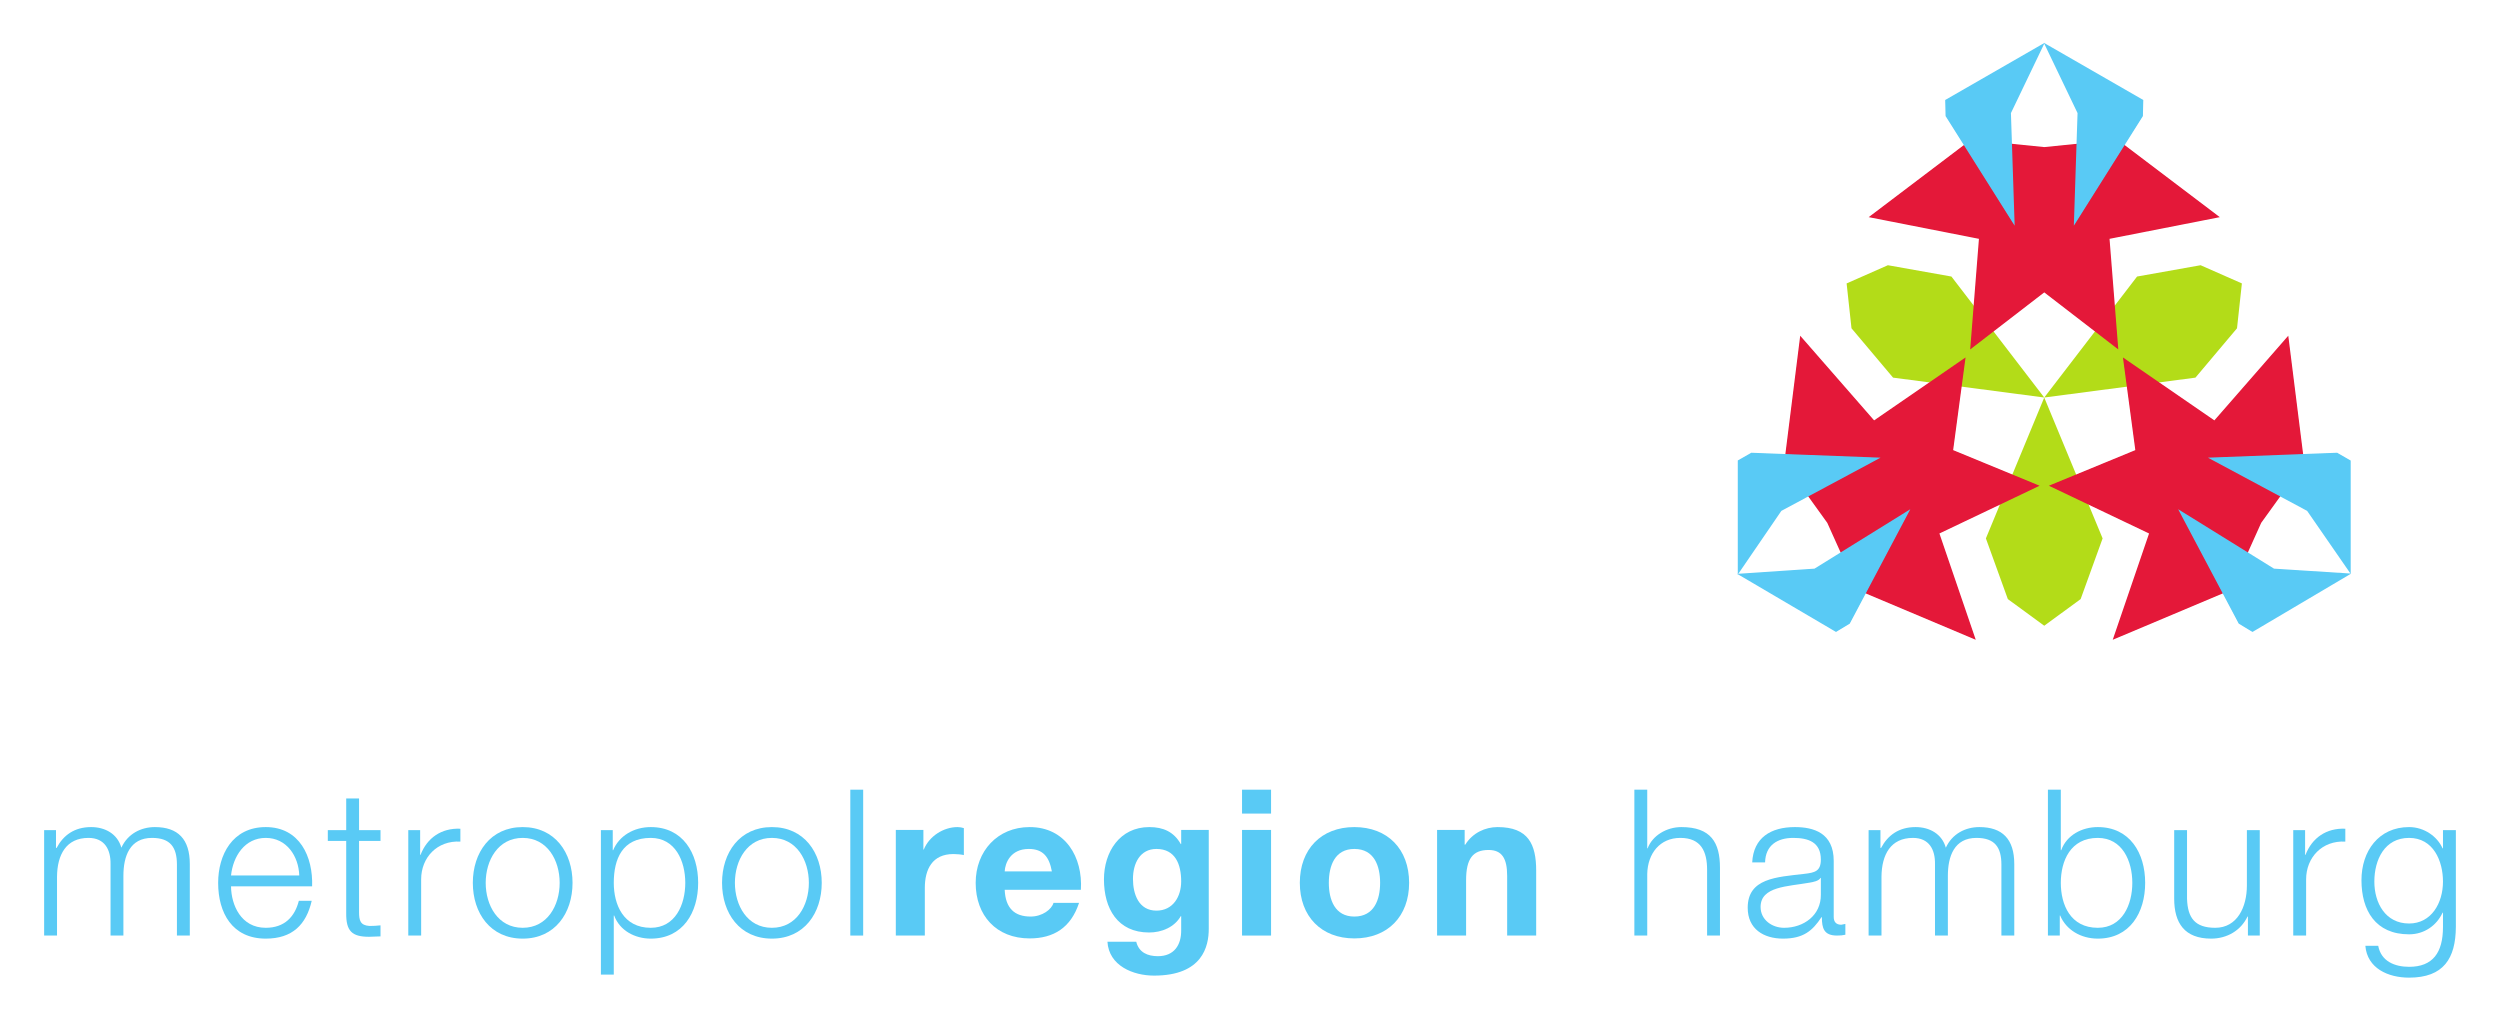 <?xml version="1.0" encoding="UTF-8" standalone="no"?>
<!-- Created with Inkscape (http://www.inkscape.org/) -->
<svg xmlns:dc="http://purl.org/dc/elements/1.1/" xmlns:cc="http://creativecommons.org/ns#" xmlns:rdf="http://www.w3.org/1999/02/22-rdf-syntax-ns#" xmlns:svg="http://www.w3.org/2000/svg" xmlns="http://www.w3.org/2000/svg" xmlns:sodipodi="http://sodipodi.sourceforge.net/DTD/sodipodi-0.dtd" xmlns:inkscape="http://www.inkscape.org/namespaces/inkscape" id="svg2403" sodipodi:version="0.32" inkscape:version="0.46" width="453.09" height="185.18" xml:space="preserve" sodipodi:docname="Metropolregion Hamburg Logo.svg" version="1.0" inkscape:output_extension="org.inkscape.output.svg.inkscape">
  <defs id="defs2406">
    <clipPath id="clipPath2418">
      <path d="M 624.779,871.394 L 12.496,871.394 L 12.496,12.496 L 624.779,12.496 L 624.779,871.394 z" id="path2420"></path>
    </clipPath>
    <clipPath id="clipPath2428">
      <path d="M 278.816,805.419 L 12.281,805.419 L 12.281,751.277 L 278.816,751.277 L 278.816,805.419 z" id="path2430"></path>
    </clipPath>
    <clipPath id="clipPath2434">
      <path d="M 278.67,751.488 L 12.495,751.488 L 12.495,804.691 C 71.68,804.684 121.722,804.678 155.613,804.678 C 185.466,804.678 202.827,804.786 202.827,804.786 C 202.827,804.786 211.702,804.759 217.694,804.759 C 220.192,804.759 222.188,804.764 222.834,804.777 C 225.381,804.831 229.449,804.939 232.68,805.119 C 235.38,805.263 237.135,805.335 237.135,805.335 C 237.135,805.335 236.091,804.597 235.407,803.814 C 234.534,802.824 234.093,802.257 234.093,802.257 L 278.67,802.239 L 278.67,793.437 L 21,793.437 L 21,789.441 L 278.67,789.441 L 278.67,751.488" id="path2436"></path>
    </clipPath>
    <clipPath id="clipPath2440">
      <path d="M 278.67,802.239 L 278.859,746.889 L -704.004,747.015 C -704.004,747.015 -703.905,752.253 -704.031,759.543 C -704.139,765.681 -704.148,773.286 -704.31,780.495 C -704.445,786.147 -704.742,791.547 -704.841,795.804 C -704.967,801.123 -705.084,804.651 -705.084,804.651 C -705.084,804.651 -701.709,804.75 -695.247,804.786 C -690.225,804.822 -683.412,804.696 -674.916,804.687 C -664.485,804.678 -651.552,804.471 -636.576,804.489 C -612.78,804.525 -583.656,804.705 -550.815,804.75 C -518.199,804.795 -481.875,804.921 -443.265,804.939 C -417.732,804.948 -391.209,804.759 -364.11,804.759 C -350.367,804.768 -336.48,804.705 -322.494,804.696 C -307.023,804.678 -291.435,804.714 -275.811,804.714 C -103.551,804.714 73.461,804.678 155.613,804.678 C 185.466,804.678 202.827,804.786 202.827,804.786 C 202.827,804.786 220.638,804.732 222.834,804.777 C 225.381,804.831 229.449,804.939 232.68,805.119 C 235.38,805.263 237.135,805.335 237.135,805.335 C 237.135,805.335 236.091,804.597 235.407,803.814 C 234.534,802.824 234.093,802.257 234.093,802.257 L 278.67,802.239" clip-rule="evenodd" id="path2442"></path>
    </clipPath>
    <clipPath id="clipPath2446">
      <path d="M 12.495,808.8 L 12.495,751.488 L 366.114,751.488 L 366.114,808.8 L 12.495,808.8" id="path2448"></path>
    </clipPath>
    <clipPath id="clipPath2458">
      <path d="M 278.67,789.441 L 21,789.441 L 21,793.437 L 278.67,793.437 L 278.67,789.441" id="path2460"></path>
    </clipPath>
    <clipPath id="clipPath2464">
      <path d="M 278.67,802.239 L 278.859,746.889 L -704.004,747.015 C -704.004,747.015 -703.905,752.253 -704.031,759.543 C -704.139,765.681 -704.148,773.286 -704.31,780.495 C -704.445,786.147 -704.742,791.547 -704.841,795.804 C -704.967,801.123 -705.084,804.651 -705.084,804.651 C -705.084,804.651 -701.709,804.75 -695.247,804.786 C -690.225,804.822 -683.412,804.696 -674.916,804.687 C -664.485,804.678 -651.552,804.471 -636.576,804.489 C -612.78,804.525 -583.656,804.705 -550.815,804.75 C -518.199,804.795 -481.875,804.921 -443.265,804.939 C -417.732,804.948 -391.209,804.759 -364.11,804.759 C -350.367,804.768 -336.48,804.705 -322.494,804.696 C -307.023,804.678 -291.435,804.714 -275.811,804.714 C -103.551,804.714 73.461,804.678 155.613,804.678 C 185.466,804.678 202.827,804.786 202.827,804.786 C 202.827,804.786 220.638,804.732 222.834,804.777 C 225.381,804.831 229.449,804.939 232.68,805.119 C 235.38,805.263 237.135,805.335 237.135,805.335 C 237.135,805.335 236.091,804.597 235.407,803.814 C 234.534,802.824 234.093,802.257 234.093,802.257 L 278.67,802.239" clip-rule="evenodd" id="path2466"></path>
    </clipPath>
    <clipPath id="clipPath2470">
      <path d="M 12.495,808.8 L 12.495,751.488 L 366.114,751.488 L 366.114,808.8 L 12.495,808.8" id="path2472"></path>
    </clipPath>
    <clipPath id="clipPath2566">
      <path d="M 624.779,871.394 L 12.496,871.394 L 12.496,12.496 L 624.779,12.496 L 624.779,871.394 z" id="path2568"></path>
    </clipPath>
  </defs>
  <g id="g2412" inkscape:groupmode="layer" inkscape:label="faktenblatt-wirtschaft" transform="matrix(1.25,0,0,-1.25,-284.105,1054.978)">
    <path d="M 523.677,786.346 L 537.136,803.888 L 546.346,805.528 L 552.332,802.89 L 551.626,796.386 L 545.598,789.23 L 523.677,786.346" style="fill:#b3dc18;fill-opacity:1;fill-rule:nonzero;stroke:none" id="path2478"></path>
    <path d="M 523.677,786.346 L 501.757,789.23 L 495.729,796.386 L 495.022,802.89 L 501.008,805.528 L 510.218,803.888 L 523.677,786.346" style="fill:#b3dc18;fill-opacity:1;fill-rule:nonzero;stroke:none" id="path2480"></path>
    <path d="M 523.677,822.555 L 534.294,823.628 L 548.894,812.564 L 533.03,809.446 L 534.294,793.531 L 523.677,801.713 L 513.061,793.531 L 514.321,809.446 L 498.461,812.564 L 513.061,823.628 L 523.677,822.555" style="fill:#e41839;fill-opacity:1;fill-rule:nonzero;stroke:none" id="path2482"></path>
    <path d="M 523.677,822.522 L 534.258,823.592 L 548.813,812.57 L 533.001,809.462 L 534.258,793.605 L 523.677,801.759 L 513.096,793.605 L 514.35,809.462 L 498.542,812.57 L 513.096,823.592 L 523.677,822.522 z" style="fill:none;stroke:#e41839;stroke-width:0.266;stroke-linecap:butt;stroke-linejoin:miter;stroke-miterlimit:3.864;stroke-dasharray:none;stroke-opacity:1" id="path2484"></path>
    <path d="M 523.891,837.485 L 537.937,829.393 L 537.885,827.166 L 528.104,811.621 L 528.629,827.588 L 523.891,837.485" style="fill:#59caf5;fill-opacity:1;fill-rule:nonzero;stroke:none" id="path2486"></path>
    <path d="M 523.924,837.449 L 537.901,829.409 L 537.849,827.196 L 528.117,811.744 L 528.639,827.614 L 523.924,837.449 z" style="fill:none;stroke:#59caf5;stroke-width:0.266;stroke-linecap:butt;stroke-linejoin:miter;stroke-miterlimit:5;stroke-dasharray:none;stroke-opacity:1" id="path2488"></path>
    <path d="M 523.46,837.485 L 509.418,829.393 L 509.467,827.166 L 519.247,811.621 L 518.722,827.588 L 523.46,837.485" style="fill:#59caf5;fill-opacity:1;fill-rule:nonzero;stroke:none" id="path2490"></path>
    <path d="M 523.431,837.449 L 509.45,829.409 L 509.502,827.196 L 519.237,811.744 L 518.712,827.614 L 523.431,837.449 z" style="fill:none;stroke:#59caf5;stroke-width:0.266;stroke-linecap:butt;stroke-linejoin:miter;stroke-miterlimit:5;stroke-dasharray:none;stroke-opacity:1" id="path2492"></path>
    <path d="M 523.677,786.346 L 532.139,765.919 L 528.953,757.121 L 523.677,753.258 L 518.398,757.121 L 515.216,765.919 L 523.677,786.346" style="fill:#b3dc18;fill-opacity:1;fill-rule:nonzero;stroke:none" id="path2494"></path>
    <path d="M 492.316,768.24 L 486.081,776.899 L 488.363,795.073 L 498.992,782.898 L 512.147,791.946 L 510.368,778.662 L 522.76,773.558 L 508.349,766.694 L 513.579,751.397 L 496.698,758.511 L 492.316,768.24" style="fill:#e41839;fill-opacity:1;fill-rule:nonzero;stroke:none" id="path2496"></path>
    <path d="M 492.333,768.246 L 486.117,776.876 L 488.389,794.995 L 498.986,782.855 L 512.095,791.878 L 510.322,778.636 L 522.676,773.548 L 508.313,766.704 L 513.524,751.459 L 496.698,758.55 L 492.333,768.246 z" style="fill:none;stroke:#e41839;stroke-width:0.266;stroke-linecap:butt;stroke-linejoin:miter;stroke-miterlimit:3.864;stroke-dasharray:none;stroke-opacity:1" id="path2498"></path>
    <path d="M 555.035,768.24 L 550.653,758.511 L 533.776,751.397 L 539.003,766.694 L 524.591,773.558 L 536.984,778.662 L 535.208,791.946 L 548.359,782.898 L 558.992,795.073 L 561.27,776.899 L 555.035,768.24" style="fill:#e41839;fill-opacity:1;fill-rule:nonzero;stroke:none" id="path2500"></path>
    <path d="M 555.019,768.246 L 550.653,758.55 L 533.827,751.459 L 539.039,766.704 L 524.675,773.548 L 537.029,778.636 L 535.257,791.878 L 548.365,782.855 L 558.963,794.995 L 561.235,776.876 L 555.019,768.246 z" style="fill:none;stroke:#e41839;stroke-width:0.266;stroke-linecap:butt;stroke-linejoin:miter;stroke-miterlimit:3.864;stroke-dasharray:none;stroke-opacity:1" id="path2502"></path>
    <path d="M 479.34,761.071 L 479.34,777.168 L 481.22,778.241 L 499.573,777.544 L 485.485,770.016 L 479.34,761.071" style="fill:#59caf5;fill-opacity:1;fill-rule:nonzero;stroke:none" id="path2504"></path>
    <path d="M 479.376,761.107 L 479.376,777.139 L 481.24,778.205 L 499.449,777.511 L 485.469,770.012 L 479.376,761.107 z" style="fill:none;stroke:#59caf5;stroke-width:0.266;stroke-linecap:butt;stroke-linejoin:miter;stroke-miterlimit:5;stroke-dasharray:none;stroke-opacity:1" id="path2506"></path>
    <path d="M 479.577,760.698 L 493.525,752.47 L 495.428,753.63 L 504.003,769.873 L 490.437,761.434 L 479.577,760.698" style="fill:#59caf5;fill-opacity:1;fill-rule:nonzero;stroke:none" id="path2508"></path>
    <path d="M 479.593,760.676 L 493.483,752.512 L 495.376,753.659 L 503.912,769.779 L 490.408,761.405 L 479.593,760.676 z" style="fill:none;stroke:#59caf5;stroke-width:0.266;stroke-linecap:butt;stroke-linejoin:miter;stroke-miterlimit:5;stroke-dasharray:none;stroke-opacity:1" id="path2510"></path>
    <path d="M 568.011,761.172 L 568.011,777.161 L 566.131,778.241 L 547.779,777.544 L 561.87,770.016 L 568.011,761.172" style="fill:#59caf5;fill-opacity:1;fill-rule:nonzero;stroke:none" id="path2512"></path>
    <path d="M 567.975,761.204 L 567.975,777.132 L 566.112,778.205 L 547.905,777.511 L 561.883,770.012 L 567.975,761.204 z" style="fill:none;stroke:#59caf5;stroke-width:0.266;stroke-linecap:butt;stroke-linejoin:miter;stroke-miterlimit:5;stroke-dasharray:none;stroke-opacity:1" id="path2514"></path>
    <path d="M 567.755,760.737 L 553.826,752.47 L 551.924,753.63 L 543.349,769.873 L 556.915,761.434 L 567.755,760.737" style="fill:#59caf5;fill-opacity:1;fill-rule:nonzero;stroke:none" id="path2516"></path>
    <path d="M 567.739,760.715 L 553.872,752.512 L 551.976,753.659 L 543.439,769.779 L 556.947,761.405 L 567.739,760.715 z" style="fill:none;stroke:#59caf5;stroke-width:0.266;stroke-linecap:butt;stroke-linejoin:miter;stroke-miterlimit:5;stroke-dasharray:none;stroke-opacity:1" id="path2518"></path>
    <path d="M 233.684,708.337 L 235.551,708.337 L 235.551,716.867 C 235.58,720.066 236.883,722.496 240.11,722.496 C 242.483,722.496 243.341,720.779 243.312,718.705 L 243.312,708.337 L 245.176,708.337 L 245.176,716.987 C 245.176,719.829 246.096,722.496 249.324,722.496 C 251.991,722.496 252.937,721.132 252.937,718.614 L 252.937,708.337 L 254.804,708.337 L 254.804,718.705 C 254.804,722.318 253.086,724.065 249.739,724.065 C 247.723,724.065 245.798,723.089 244.881,721.074 C 244.317,723.089 242.512,724.065 240.496,724.065 C 238.069,724.065 236.468,722.882 235.492,721.044 L 235.402,721.044 L 235.402,723.621 L 233.684,723.621 L 233.684,708.337" style="fill:#59caf5;fill-opacity:1;fill-rule:nonzero;stroke:none" id="path2520"></path>
    <path d="M 272.538,715.477 C 272.687,719.771 270.732,724.065 265.816,724.065 C 260.958,724.065 258.913,720.007 258.913,715.979 C 258.913,711.624 260.958,707.893 265.816,707.893 C 269.666,707.893 271.679,709.906 272.479,713.374 L 270.613,713.374 C 270.023,711.063 268.542,709.462 265.816,709.462 C 262.232,709.462 260.809,712.751 260.78,715.477 L 272.538,715.477 z M 260.78,717.045 C 261.075,719.829 262.763,722.496 265.816,722.496 C 268.837,722.496 270.583,719.858 270.674,717.045 L 260.78,717.045" style="fill:#59caf5;fill-opacity:1;fill-rule:nonzero;stroke:none" id="path2522"></path>
    <path d="M 279.343,728.213 L 277.48,728.213 L 277.48,723.621 L 274.813,723.621 L 274.813,722.052 L 277.48,722.052 L 277.48,711.594 C 277.451,708.989 278.306,708.159 280.795,708.159 C 281.359,708.159 281.89,708.217 282.454,708.217 L 282.454,709.818 C 281.923,709.757 281.388,709.728 280.857,709.728 C 279.521,709.818 279.343,710.528 279.343,711.743 L 279.343,722.052 L 282.454,722.052 L 282.454,723.621 L 279.343,723.621 L 279.343,728.213" style="fill:#59caf5;fill-opacity:1;fill-rule:nonzero;stroke:none" id="path2524"></path>
    <path d="M 286.479,708.337 L 288.346,708.337 L 288.346,716.481 C 288.346,719.651 290.657,722.14 294.034,721.962 L 294.034,723.828 C 291.279,723.948 289.205,722.496 288.258,720.037 L 288.2,720.037 L 288.2,723.621 L 286.479,723.621 L 286.479,708.337" style="fill:#59caf5;fill-opacity:1;fill-rule:nonzero;stroke:none" id="path2526"></path>
    <path d="M 303.069,724.065 C 298.386,724.065 295.839,720.361 295.839,715.979 C 295.839,711.594 298.386,707.893 303.069,707.893 C 307.748,707.893 310.296,711.594 310.296,715.979 C 310.296,720.361 307.748,724.065 303.069,724.065 z M 303.069,722.496 C 306.653,722.496 308.429,719.236 308.429,715.979 C 308.429,712.719 306.653,709.462 303.069,709.462 C 299.485,709.462 297.705,712.719 297.705,715.979 C 297.705,719.236 299.485,722.496 303.069,722.496" style="fill:#59caf5;fill-opacity:1;fill-rule:nonzero;stroke:none" id="path2528"></path>
    <path d="M 326.642,715.979 C 326.642,712.81 325.19,709.462 321.635,709.462 C 317.668,709.462 316.275,712.81 316.275,715.979 C 316.275,719.443 317.519,722.496 321.635,722.496 C 325.19,722.496 326.642,719.149 326.642,715.979 z M 314.408,702.679 L 316.275,702.679 L 316.275,711.238 L 316.333,711.238 C 317.134,709.047 319.354,707.893 321.635,707.893 C 326.286,707.893 328.509,711.653 328.509,715.979 C 328.509,720.302 326.286,724.065 321.635,724.065 C 319.179,724.065 317.046,722.791 316.187,720.717 L 316.126,720.717 L 316.126,723.621 L 314.408,723.621 L 314.408,702.679" style="fill:#59caf5;fill-opacity:1;fill-rule:nonzero;stroke:none" id="path2530"></path>
    <path d="M 339.2,724.065 C 334.52,724.065 331.973,720.361 331.973,715.979 C 331.973,711.594 334.52,707.893 339.2,707.893 C 343.88,707.893 346.427,711.594 346.427,715.979 C 346.427,720.361 343.88,724.065 339.2,724.065 z M 339.2,722.496 C 342.784,722.496 344.56,719.236 344.56,715.979 C 344.56,712.719 342.784,709.462 339.2,709.462 C 335.616,709.462 333.837,712.719 333.837,715.979 C 333.837,719.236 335.616,722.496 339.2,722.496" style="fill:#59caf5;fill-opacity:1;fill-rule:nonzero;stroke:none" id="path2532"></path>
    <path d="M 350.569,708.337 L 352.435,708.337 L 352.435,729.487 L 350.569,729.487 L 350.569,708.337 z" style="fill:#59caf5;fill-opacity:1;fill-rule:nonzero;stroke:none" id="path2534"></path>
    <path d="M 357.167,708.337 L 361.373,708.337 L 361.373,715.237 C 361.373,717.933 362.44,720.156 365.522,720.156 C 366.024,720.156 366.646,720.095 367.032,720.007 L 367.032,723.916 C 366.766,724.006 366.41,724.065 366.115,724.065 C 364.07,724.065 361.996,722.733 361.224,720.808 L 361.166,720.808 L 361.166,723.65 L 357.167,723.65 L 357.167,708.337" style="fill:#59caf5;fill-opacity:1;fill-rule:nonzero;stroke:none" id="path2536"></path>
    <path d="M 384,714.971 C 384.295,719.68 381.777,724.065 376.566,724.065 C 371.916,724.065 368.746,720.571 368.746,715.979 C 368.746,711.238 371.737,707.923 376.566,707.923 C 380.03,707.923 382.549,709.462 383.735,713.075 L 380.03,713.075 C 379.765,712.129 378.4,711.092 376.715,711.092 C 374.372,711.092 373.069,712.304 372.953,714.971 L 384,714.971 z M 372.953,717.638 C 373.011,718.821 373.782,720.895 376.446,720.895 C 378.491,720.895 379.408,719.771 379.794,717.638 L 372.953,717.638" style="fill:#59caf5;fill-opacity:1;fill-rule:nonzero;stroke:none" id="path2538"></path>
    <path d="M 402.541,723.65 L 398.542,723.65 L 398.542,721.605 L 398.483,721.605 C 397.475,723.384 395.936,724.065 393.92,724.065 C 389.626,724.065 387.345,720.451 387.345,716.481 C 387.345,712.275 389.302,708.781 393.891,708.781 C 395.729,708.781 397.566,709.549 398.483,711.15 L 398.542,711.15 L 398.542,709.138 C 398.571,706.944 397.505,705.346 395.165,705.346 C 393.684,705.346 392.41,705.878 392.025,707.446 L 387.85,707.446 C 388.058,703.953 391.581,702.53 394.604,702.53 C 401.653,702.53 402.541,706.795 402.541,709.313 L 402.541,723.65 z M 394.957,711.951 C 392.381,711.951 391.551,714.349 391.551,716.543 C 391.551,718.821 392.588,720.895 394.957,720.895 C 397.683,720.895 398.542,718.675 398.542,716.186 C 398.542,713.992 397.359,711.951 394.957,711.951" style="fill:#59caf5;fill-opacity:1;fill-rule:nonzero;stroke:none" id="path2540"></path>
    <path d="M 407.366,708.337 L 411.573,708.337 L 411.573,723.651 L 407.366,723.651 L 407.366,708.337 z M 411.573,729.487 L 407.366,729.487 L 407.366,726.022 L 411.573,726.022 L 411.573,729.487 z" style="fill:#59caf5;fill-opacity:1;fill-rule:nonzero;stroke:none" id="path2542"></path>
    <path d="M 415.744,715.979 C 415.744,711.121 418.855,707.923 423.651,707.923 C 428.48,707.923 431.591,711.121 431.591,715.979 C 431.591,720.866 428.48,724.065 423.651,724.065 C 418.855,724.065 415.744,720.866 415.744,715.979 z M 419.95,715.979 C 419.95,718.439 420.809,720.895 423.651,720.895 C 426.526,720.895 427.385,718.439 427.385,715.979 C 427.385,713.549 426.526,711.092 423.651,711.092 C 420.809,711.092 419.95,713.549 419.95,715.979" style="fill:#59caf5;fill-opacity:1;fill-rule:nonzero;stroke:none" id="path2544"></path>
    <path d="M 435.645,708.337 L 439.852,708.337 L 439.852,716.365 C 439.852,719.473 440.827,720.746 443.109,720.746 C 445.066,720.746 445.805,719.502 445.805,716.987 L 445.805,708.337 L 450.012,708.337 L 450.012,717.755 C 450.012,721.547 448.887,724.065 444.415,724.065 C 442.636,724.065 440.798,723.235 439.732,721.518 L 439.644,721.518 L 439.644,723.65 L 435.645,723.65 L 435.645,708.337" style="fill:#59caf5;fill-opacity:1;fill-rule:nonzero;stroke:none" id="path2546"></path>
    <path d="M 464.248,708.337 L 466.115,708.337 L 466.115,717.253 C 466.173,720.244 467.952,722.496 470.914,722.496 C 473.935,722.496 474.794,720.51 474.794,717.875 L 474.794,708.337 L 476.66,708.337 L 476.66,718.17 C 476.66,721.812 475.358,724.065 471.06,724.065 C 468.899,724.065 466.854,722.82 466.173,720.983 L 466.115,720.983 L 466.115,729.487 L 464.248,729.487 L 464.248,708.337" style="fill:#59caf5;fill-opacity:1;fill-rule:nonzero;stroke:none" id="path2548"></path>
    <path d="M 491.286,714.261 C 491.315,711.27 488.8,709.462 485.955,709.462 C 484.208,709.462 482.549,710.619 482.549,712.482 C 482.549,715.477 486.49,715.444 489.659,716.008 C 490.161,716.096 490.991,716.245 491.228,716.689 L 491.286,716.689 L 491.286,714.261 z M 483.2,718.941 C 483.262,721.43 484.979,722.496 487.287,722.496 C 489.481,722.496 491.286,721.874 491.286,719.356 C 491.286,717.668 490.427,717.46 488.888,717.282 C 484.859,716.809 480.682,716.66 480.682,712.366 C 480.682,709.284 482.993,707.893 485.806,707.893 C 488.739,707.893 490.074,709.018 491.377,711.001 L 491.435,711.001 C 491.435,709.404 491.73,708.337 493.629,708.337 C 494.131,708.337 494.426,708.367 494.841,708.454 L 494.841,710.026 L 494.248,709.906 C 493.509,709.906 493.153,710.321 493.153,711.03 L 493.153,719.149 C 493.153,723.235 490.223,724.065 487.523,724.065 C 484.03,724.065 481.512,722.525 481.334,718.941 L 483.2,718.941" style="fill:#59caf5;fill-opacity:1;fill-rule:nonzero;stroke:none" id="path2550"></path>
    <path d="M 498.211,708.337 L 500.078,708.337 L 500.078,716.867 C 500.107,720.066 501.41,722.496 504.638,722.496 C 507.007,722.496 507.869,720.779 507.836,718.705 L 507.836,708.337 L 509.703,708.337 L 509.703,716.987 C 509.703,719.829 510.624,722.496 513.851,722.496 C 516.515,722.496 517.465,721.132 517.465,718.614 L 517.465,708.337 L 519.331,708.337 L 519.331,718.705 C 519.331,722.318 517.614,724.065 514.266,724.065 C 512.25,724.065 510.325,723.089 509.408,721.074 C 508.844,723.089 507.036,724.065 505.023,724.065 C 502.596,724.065 500.995,722.882 500.02,721.044 L 499.929,721.044 L 499.929,723.621 L 498.211,723.621 L 498.211,708.337" style="fill:#59caf5;fill-opacity:1;fill-rule:nonzero;stroke:none" id="path2552"></path>
    <path d="M 536.446,715.979 C 536.446,712.81 534.994,709.462 531.439,709.462 C 527.469,709.462 526.079,712.81 526.079,715.979 C 526.079,719.149 527.469,722.496 531.439,722.496 C 534.994,722.496 536.446,719.149 536.446,715.979 z M 524.209,708.337 L 525.93,708.337 L 525.93,711.238 L 525.988,711.238 C 526.847,709.167 528.979,707.893 531.439,707.893 C 536.089,707.893 538.309,711.653 538.309,715.979 C 538.309,720.302 536.089,724.065 531.439,724.065 C 529.157,724.065 526.934,722.911 526.137,720.717 L 526.079,720.717 L 526.079,729.487 L 524.209,729.487 L 524.209,708.337" style="fill:#59caf5;fill-opacity:1;fill-rule:nonzero;stroke:none" id="path2554"></path>
    <path d="M 554.925,723.621 L 553.058,723.621 L 553.058,715.593 C 553.058,712.482 551.668,709.462 548.469,709.462 C 545.507,709.462 544.47,710.914 544.379,713.668 L 544.379,723.621 L 542.516,723.621 L 542.516,713.698 C 542.516,710.142 544.026,707.893 547.876,707.893 C 550.158,707.893 552.17,709.047 553.149,711.092 L 553.207,711.092 L 553.207,708.337 L 554.925,708.337 L 554.925,723.621" style="fill:#59caf5;fill-opacity:1;fill-rule:nonzero;stroke:none" id="path2556"></path>
    <path d="M 559.779,708.337 L 561.646,708.337 L 561.646,716.481 C 561.646,719.651 563.954,722.14 567.33,721.962 L 567.33,723.828 C 564.576,723.948 562.505,722.496 561.555,720.037 L 561.497,720.037 L 561.497,723.621 L 559.779,723.621 L 559.779,708.337" style="fill:#59caf5;fill-opacity:1;fill-rule:nonzero;stroke:none" id="path2558"></path>
    <path d="M 576.573,710.084 C 573.135,710.084 571.537,713.075 571.537,716.157 C 571.537,719.327 573.018,722.496 576.573,722.496 C 580.096,722.496 581.489,719.149 581.489,716.157 C 581.489,713.046 579.801,710.084 576.573,710.084 z M 583.356,723.621 L 581.489,723.621 L 581.489,720.983 L 581.428,720.983 C 580.689,722.671 578.793,724.065 576.573,724.065 C 572.159,724.065 569.67,720.571 569.67,716.365 C 569.67,712.009 571.686,708.516 576.573,708.516 C 578.764,708.516 580.572,709.789 581.428,711.653 L 581.489,711.653 L 581.489,709.582 C 581.489,705.848 580.008,703.804 576.573,703.804 C 574.499,703.804 572.512,704.604 572.098,706.856 L 570.234,706.856 C 570.5,703.596 573.52,702.235 576.573,702.235 C 581.577,702.235 583.327,705.019 583.356,709.582 L 583.356,723.621" style="fill:#59caf5;fill-opacity:1;fill-rule:nonzero;stroke:none" id="path2560"></path>
  </g>
</svg>
